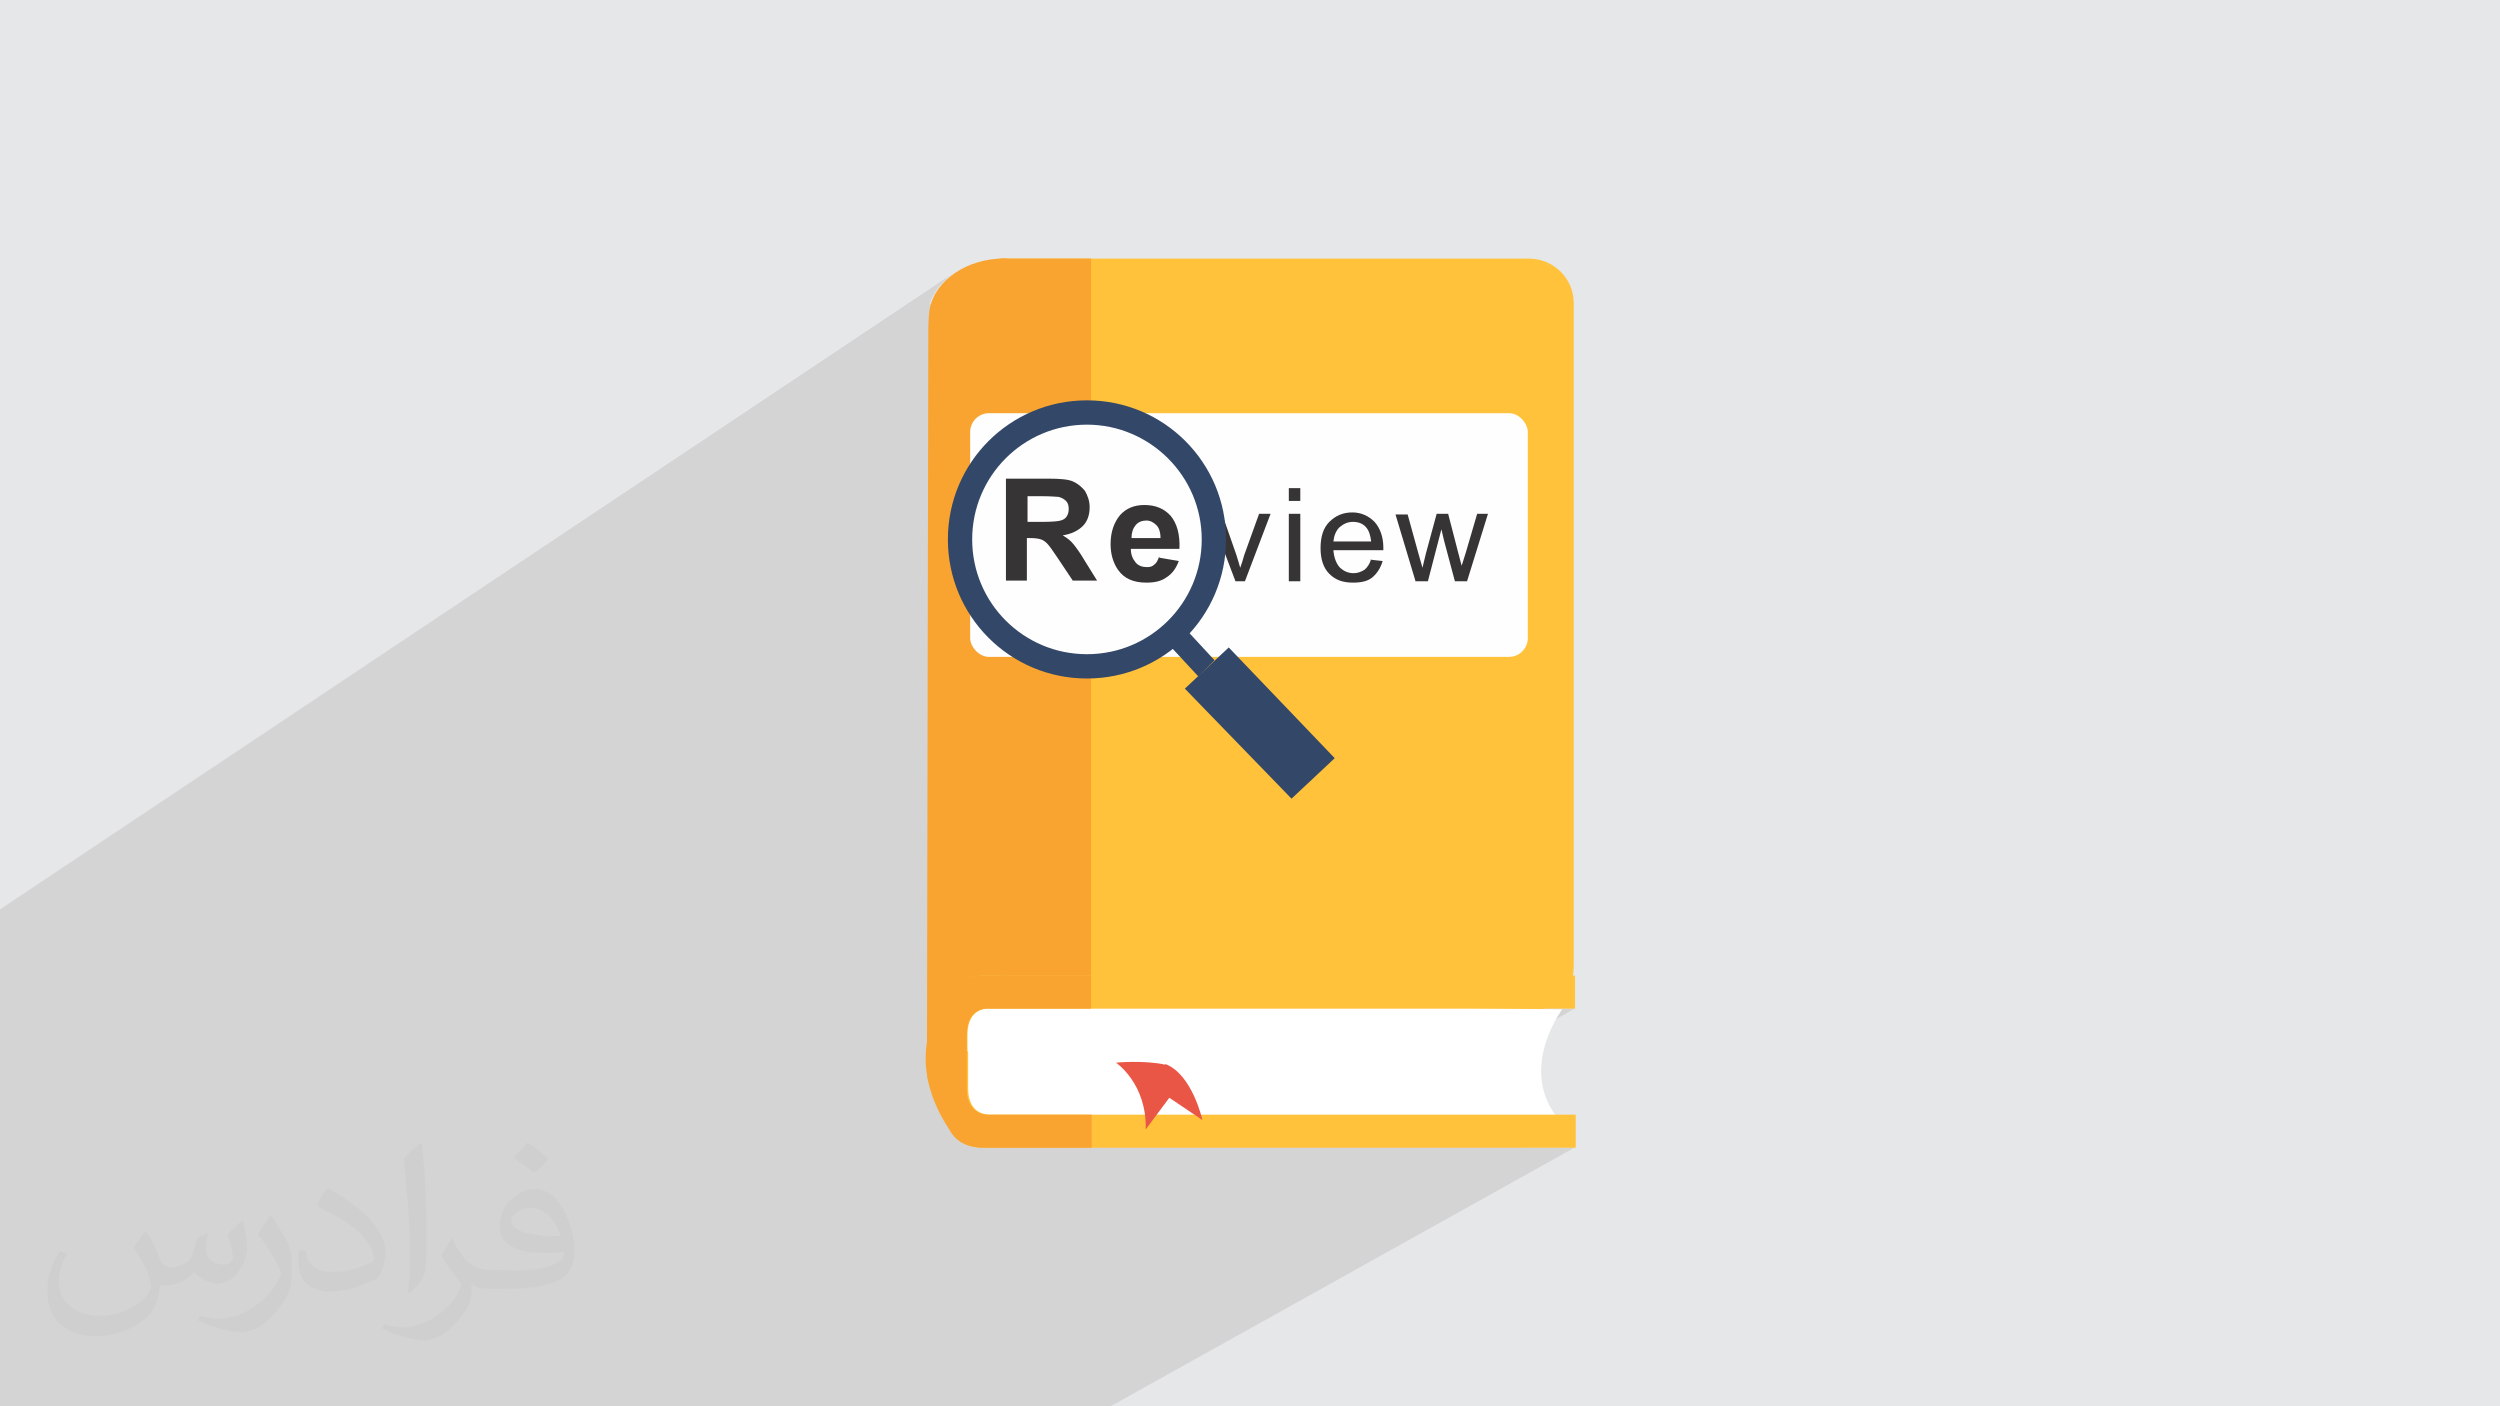 <?xml version="1.0" encoding="UTF-8"?>
<!DOCTYPE svg PUBLIC "-//W3C//DTD SVG 1.1//EN" "http://www.w3.org/Graphics/SVG/1.1/DTD/svg11.dtd">
<!-- Creator: CorelDRAW 2017 -->
<svg xmlns="http://www.w3.org/2000/svg" xml:space="preserve" width="3.703in" height="2.083in" version="1.1" style="shape-rendering:geometricPrecision; text-rendering:geometricPrecision; image-rendering:optimizeQuality; fill-rule:evenodd; clip-rule:evenodd"
viewBox="0 0 3703 2083"
 xmlns:xlink="http://www.w3.org/1999/xlink"
 enable-background="new 0 0 64 64"
 xmlns:xodm="http://www.corel.com/coreldraw/odm/2003">
 <defs>
  <style type="text/css">
   <![CDATA[
    .fil8 {fill:#FEFEFE}
    .fil10 {fill:#334769}
    .fil0 {fill:#E6E7E8}
    .fil9 {fill:#373435;fill-rule:nonzero}
    .fil4 {fill:#CCD4D2;fill-rule:nonzero}
    .fil7 {fill:#EA5645;fill-rule:nonzero}
    .fil6 {fill:#F9A431;fill-rule:nonzero}
    .fil5 {fill:#FFC23A;fill-rule:nonzero}
    .fil3 {fill:white;fill-rule:nonzero}
    .fil2 {fill:#373435;fill-opacity:0.031}
    .fil1 {fill:#373435;fill-opacity:0.102}
   ]]>
  </style>
 </defs>
 <g id="Layer_x0020_1">
  <polygon class="fil0" points="0,0 3703,0 3703,2083 0,2083 "/>
  <polygon class="fil1" points="0,1802 0,1797 0,1775 0,1769 0,1747 0,1724 0,1712 0,1703 0,1671 0,1640 0,1601 0,1564 0,1544 0,1543 0,1409 0,1374 0,1370 0,1368 0,1347 1413,404 1406,409 1400,415 1394,421 1388,428 1384,435 1380,442 1377,450 1377,451 1478,383 1478,385 1482,383 1482,573 1487,570 1487,570 1487,570 1488,570 1488,570 1489,570 1489,570 1489,570 1490,570 1482,575 1482,637 1495,628 1487,634 1482,638 1482,680 1515,658 1509,663 1502,668 1496,673 1490,679 1484,685 1482,688 1482,714 1490,709 1490,755 1520,735 1520,773 1543,773 1548,773 1553,773 1557,773 1561,773 1564,773 1566,772 1568,772 1570,771 1571,771 1573,770 1574,770 1530,797 1531,797 1533,798 1535,798 1537,798 1539,798 1540,799 1542,799 1543,800 1544,800 1545,801 1547,801 1548,802 1549,803 1550,804 1551,805 1552,807 1553,807 1573,794 1578,793 1583,792 1587,790 1591,789 1594,787 1556,811 1557,813 1559,816 1562,819 1564,822 1670,755 1666,757 1662,760 1658,764 1655,768 1652,772 1650,777 1648,782 1646,788 1645,794 1644,800 1685,773 1687,772 1689,772 1691,771 1694,771 1696,771 1698,771 1700,771 1702,772 1704,772 1706,773 1708,774 1709,776 1711,777 1712,779 1714,781 1715,783 1716,785 1716,788 1717,791 1717,793 1717,797 1689,814 1708,814 1792,761 1803,789 1909,723 1909,742 1926,742 1858,784 1854,795 1909,761 1909,808 1976,766 1972,769 1969,772 1966,776 1963,780 1961,784 1959,789 1958,794 1958,795 1987,777 1990,775 1992,774 1994,774 1997,773 2000,773 2003,772 2006,773 2009,773 2012,774 2014,775 2017,776 2019,778 2021,780 2024,782 2025,784 2026,786 2066,761 2076,792 2127,761 2118,794 2135,784 2137,792 2187,761 2170,818 2164,838 2151,846 2155,861 2172,861 1988,973 2235,973 2241,973 2246,971 2251,969 1946,1152 1913,1183 1482,1442 1482,1445 1616,1445 1534,1494 1616,1494 2277,1494 2287,1489 2294,1485 2301,1483 2308,1481 2286,1494 2289,1494 2290,1494 2296,1491 2290,1494 2332,1494 2221,1558 2248,1558 2208,1580 2248,1580 2207,1603 2250,1603 2210,1626 2258,1626 2217,1649 2273,1649 2243,1666 2307,1666 2305,1667 2319,1667 2259,1700 2332,1700 1645,2083 1575,2083 1561,2083 1500,2083 1447,2083 1401,2083 1360,2083 1323,2083 1297,2083 1289,2083 1260,2083 1257,2083 1253,2083 1245,2083 1240,2083 1047,2083 988,2083 957,2083 945,2083 808,2083 806,2083 804,2083 791,2083 785,2083 773,2083 773,2083 772,2083 720,2083 711,2083 694,2083 669,2083 635,2083 624,2083 616,2083 588,2083 571,2083 560,2083 559,2083 555,2083 547,2083 546,2083 536,2083 533,2083 533,2083 512,2083 511,2083 505,2083 504,2083 501,2083 500,2083 483,2083 482,2083 473,2083 473,2083 472,2083 472,2083 460,2083 454,2083 451,2083 422,2083 420,2083 416,2083 399,2083 384,2083 383,2083 382,2083 382,2083 381,2083 379,2083 172,2083 156,2083 131,2083 121,2083 109,2083 105,2083 83,2083 56,2083 42,2083 39,2083 28,2083 23,2083 13,2083 11,2083 1,2083 0,2083 0,2083 0,2081 0,2076 0,2059 0,2055 0,2046 0,2043 0,2042 0,2040 0,2014 0,2013 0,2011 0,2009 0,2004 0,2002 0,1999 0,1989 0,1977 0,1957 0,1950 0,1940 0,1939 0,1933 0,1923 0,1914 0,1913 0,1907 0,1892 0,1887 0,1881 0,1872 0,1866 0,1842 0,1826 0,1817 0,1809 "/>
  <path class="fil2" d="M218 1826c7,11 12,21 16,32 3,7 5,19 21,19 5,0 11,-1 17,-5 7,-3 12,-9 14,-17l6 -21 15 -7 1 1c-2,8 -3,16 -3,21 0,18 15,24 27,24 7,0 13,-4 13,-10 0,-8 -4,-23 -8,-35 7,-7 14,-14 22,-20l1 1c4,15 6,30 6,40 0,10 -4,20 -8,27 -7,14 -20,25 -36,25 -12,0 -25,-6 -34,-17l-1 0c-9,11 -22,20 -43,20l-7 0c-1,14 -4,24 -9,33 -13,25 -50,42 -85,42 -49,0 -73,-28 -73,-66 0,-23 8,-45 19,-60l10 4c-7,14 -12,27 -12,40 0,35 29,52 62,52 31,0 68,-19 75,-42 -3,-25 -12,-36 -26,-59 4,-7 10,-15 17,-23l1 0 0 0 2 1 0 0 0 0 0 0 0 0 0 0 0 0 0 0zm564 -133c10,6 20,14 30,23 -6,8 -12,15 -21,21 -10,-8 -20,-15 -30,-22 7,-8 14,-15 20,-22l0 0 1 0 0 0 0 0 0 0 0 0 0 0 0 0zm5 96c-17,0 -30,11 -30,19 0,17 33,23 73,23 -5,-20 -22,-42 -43,-42l0 0zm-37 93c22,0 41,-1 55,-4 16,-4 30,-12 30,-18 0,-2 0,-3 -1,-5 -9,1 -19,1 -29,1 -29,0 -52,-7 -61,-23 -2,-5 -4,-10 -4,-16 0,-16 7,-32 19,-42 10,-9 21,-14 33,-14 20,0 37,16 48,42 6,14 11,30 11,51 0,14 -4,25 -12,34 -16,15 -45,21 -90,21l-20 0 0 0 -5 0c-11,0 -19,-2 -25,-7l-1 0c0,3 1,5 1,7 0,10 -3,23 -10,33 -20,30 -42,43 -60,43 -19,0 -42,-7 -63,-17l4 -7c7,3 16,5 29,5 34,0 78,-33 84,-64 -1,-3 -4,-6 -7,-10 -10,-12 -16,-22 -22,-32 5,-10 10,-18 14,-25l2 0c14,29 28,46 57,46l5 0 0 0 21 0 0 0 -3 1 0 0 0 0 0 0 0 0 0 0 0 0zm-146 31c2,-14 3,-29 3,-43l0 -21c0,-39 -5,-96 -9,-133 7,-8 17,-17 25,-23l2 1c5,47 7,101 7,151 0,13 -1,26 -2,35 -1,12 -8,21 -22,35l-3 -1 0 0 -1 -1 0 0 0 0 0 0 0 0 0 0 0 0zm-151 -62c1,18 10,33 41,33 20,0 36,-5 55,-14 3,-1 5,-3 5,-5 0,-12 -9,-27 -24,-41 -14,-13 -34,-25 -51,-32 -6,-3 -8,-5 -8,-8 0,-5 7,-16 13,-24l2 0c20,11 43,27 60,44 15,16 25,33 25,51 0,13 -4,26 -11,38 -22,11 -46,20 -70,20 -29,0 -48,-14 -48,-45 0,-3 0,-9 1,-16l10 0 0 0 0 -1 0 0 0 0 0 0 0 0 0 0 0 0 0 0zm-52 -52l18 29c7,11 13,22 13,41l0 24c0,19 -12,39 -32,60 -15,14 -29,20 -42,20 -19,0 -40,-6 -65,-17l3 -7c8,2 17,4 28,4 36,0 72,-26 89,-58 2,-4 3,-7 3,-9 0,-4 -2,-8 -4,-11 -9,-17 -19,-33 -30,-47 6,-9 12,-18 18,-27l1 0 0 -2 0 0 0 0 0 0 0 0 0 0 0 0 0 0z"/>
  <g id="_2293229573328">
   <g>
    <path class="fil3" d="M2308 1481l0 -2 -828 0 0 0c-50,2 -90,43 -90,94 0,52 41,92 92,92 6,0 13,0 19,0l805 0c-42,-9 -59,-47 -59,-92 0,-46 18,-85 61,-93z"/>
    <path class="fil4" d="M1413 1512l849 0c2,-3 4,-6 7,-9l-847 0c-3,3 -6,6 -9,9z"/>
    <path class="fil4" d="M1392 1558l857 0c0,-3 1,-6 1,-9l-856 0c-1,3 -1,6 -2,9z"/>
    <path class="fil4" d="M1395 1603l855 0c-1,-3 -1,-6 -1,-9l-856 0c1,3 1,6 2,9z"/>
    <path class="fil4" d="M1406 1626l851 0c-1,-3 -2,-6 -4,-9l-853 0c2,3 3,6 5,9z"/>
    <path class="fil4" d="M1429 1649l845 0c-3,-3 -6,-6 -8,-9l-848 0c3,3 7,6 11,9z"/>
    <path class="fil4" d="M1391 1580l857 0c0,-2 0,-4 0,-7l0 -2 -857 0 0 2c0,2 0,5 0,7z"/>
    <path class="fil4" d="M1399 1535l854 0c1,-3 2,-6 3,-9l-852 0c-2,3 -3,6 -5,9z"/>
    <path class="fil5" d="M2264 383l-782 0c-1,0 -2,0 -3,0l0 1115c1,0 2,0 3,0l782 0c37,0 67,-30 67,-66l0 -983c0,-37 -30,-66 -67,-66z"/>
    <path class="fil6" d="M1487 1666c-1,0 -4,-1 -3,0 3,0 -2,-38 -2,-85 0,-47 8,-82 3,-82 -1,0 5,0 6,0l-3 -929c1,0 2,0 3,0l0 -187c-2,0 -3,0 -5,0 -52,0 -101,31 -109,75 -2,10 -2,32 -2,40 0,0 -2,1080 -2,1084 0,4 0,9 1,13l0 3 1 0c9,49 55,86 112,86 1,0 2,0 2,0l0 -19z"/>
    <path class="fil3" d="M2314 1495c0,0 -73,97 4,173l-894 0 -4 -185 894 12z"/>
    <path class="fil5" d="M1433 1557c0,-7 0,-15 0,-24 0,-43 33,-39 33,-39l867 0 0 -49 -876 0c-18,0 -31,6 -40,14l0 0 0 0c-1,1 -2,1 -2,2 0,0 0,0 0,0 0,0 -1,1 -1,1 -17,18 -81,98 -7,211 8,15 23,27 51,27l876 0 0 -49 -867 0c0,0 -33,3 -33,-39 0,-9 0,-17 0,-24 0,0 0,-12 0,-31z"/>
    <path class="fil6" d="M1465 1651c0,0 -33,3 -33,-39 0,-9 0,-17 0,-24 0,0 0,-12 0,-31 0,-7 0,-15 0,-24 0,-43 33,-39 33,-39l151 0 0 -49 -160 0c-18,0 -31,6 -40,14l0 0 0 0c-1,1 -2,1 -2,2 0,0 0,0 0,0 0,0 -1,1 -1,1 -17,18 -81,98 -7,211 8,15 23,27 51,27l160 0 0 -49 -151 0z"/>
    <path class="fil7" d="M1726 1577c-32,-7 -73,-3 -73,-3 0,0 46,31 44,99l35 -47 49 33c0,0 -15,-68 -55,-83z"/>
    <polygon class="fil6" points="1482,1445 1616,1445 1616,383 1482,383 "/>
   </g>
   <rect class="fil8" x="1437" y="612" width="826" height="361" rx="28" ry="28"/>
   <path class="fil9" d="M1830 861l-38 -100 18 0 21 60c2,6 4,13 6,20 2,-5 4,-12 6,-19l22 -61 17 0 -38 100 -16 0zm79 -119l0 -19 17 0 0 19 -17 0zm0 119l0 -100 17 0 0 100 -17 0zm121 -32l18 2c-3,10 -8,18 -15,24 -7,6 -17,8 -29,8 -15,0 -26,-4 -35,-13 -9,-9 -13,-22 -13,-38 0,-17 4,-30 13,-39 9,-9 20,-14 34,-14 13,0 24,5 33,14 8,9 13,22 13,38 0,1 0,3 0,4l-74 0c1,11 4,19 9,25 6,6 13,9 21,9 6,0 11,-2 16,-5 4,-3 8,-9 10,-16zm-55 -27l56 0c-1,-8 -3,-15 -6,-19 -5,-7 -12,-10 -21,-10 -8,0 -14,3 -20,8 -5,5 -8,12 -9,21zm122 60l-30 -100 18 0 16 58 6 21c0,-1 2,-8 5,-21l16 -59 17 0 15 58 5 19 6 -19 17 -58 16 0 -31 100 -18 0 -16 -60 -4 -17 -20 77 -18 0z"/>
   <g>
    <polygon class="fil10" points="1799,978 1775,1002 1724,947 1749,924 "/>
    <polygon class="fil10" points="1977,1123 1913,1183 1755,1020 1820,959 "/>
    <path class="fil10" d="M1404 799c0,114 92,206 206,206 114,0 206,-92 206,-206 0,-114 -92,-206 -206,-206 -114,0 -206,92 -206,206l0 0zm36 0c0,94 76,170 170,170 94,0 170,-76 170,-170 0,-94 -77,-170 -170,-170 -94,0 -170,76 -170,170l0 0z"/>
   </g>
   <path class="fil9" d="M1490 860l0 -151 64 0c16,0 28,1 35,4 7,3 13,8 18,14 4,7 7,15 7,24 0,11 -3,21 -10,28 -7,7 -17,12 -30,14 7,4 12,8 16,13 4,5 10,13 17,25l18 29 -36 0 -22 -33c-8,-12 -13,-19 -16,-22 -3,-3 -6,-5 -9,-6 -3,-1 -8,-2 -15,-2l-6 0 0 63 -31 0zm31 -87l23 0c15,0 24,-1 27,-2 4,-1 7,-3 9,-6 2,-3 3,-7 3,-11 0,-5 -1,-9 -4,-12 -3,-3 -7,-5 -11,-6 -3,0 -10,-1 -22,-1l-24 0 0 38zm196 53l29 5c-4,11 -10,19 -18,24 -8,6 -18,8 -30,8 -19,0 -33,-6 -42,-19 -7,-10 -11,-23 -11,-38 0,-18 5,-32 14,-43 9,-10 21,-15 36,-15 16,0 29,5 39,16 9,11 14,27 13,49l-72 0c0,9 3,15 7,20 4,5 10,7 17,7 5,0 8,-1 11,-4 3,-2 5,-6 7,-12zm2 -29c0,-8 -2,-15 -6,-19 -4,-4 -9,-7 -15,-7 -6,0 -12,2 -16,7 -4,5 -6,11 -6,19l43 0z"/>
  </g>
 </g>
</svg>
